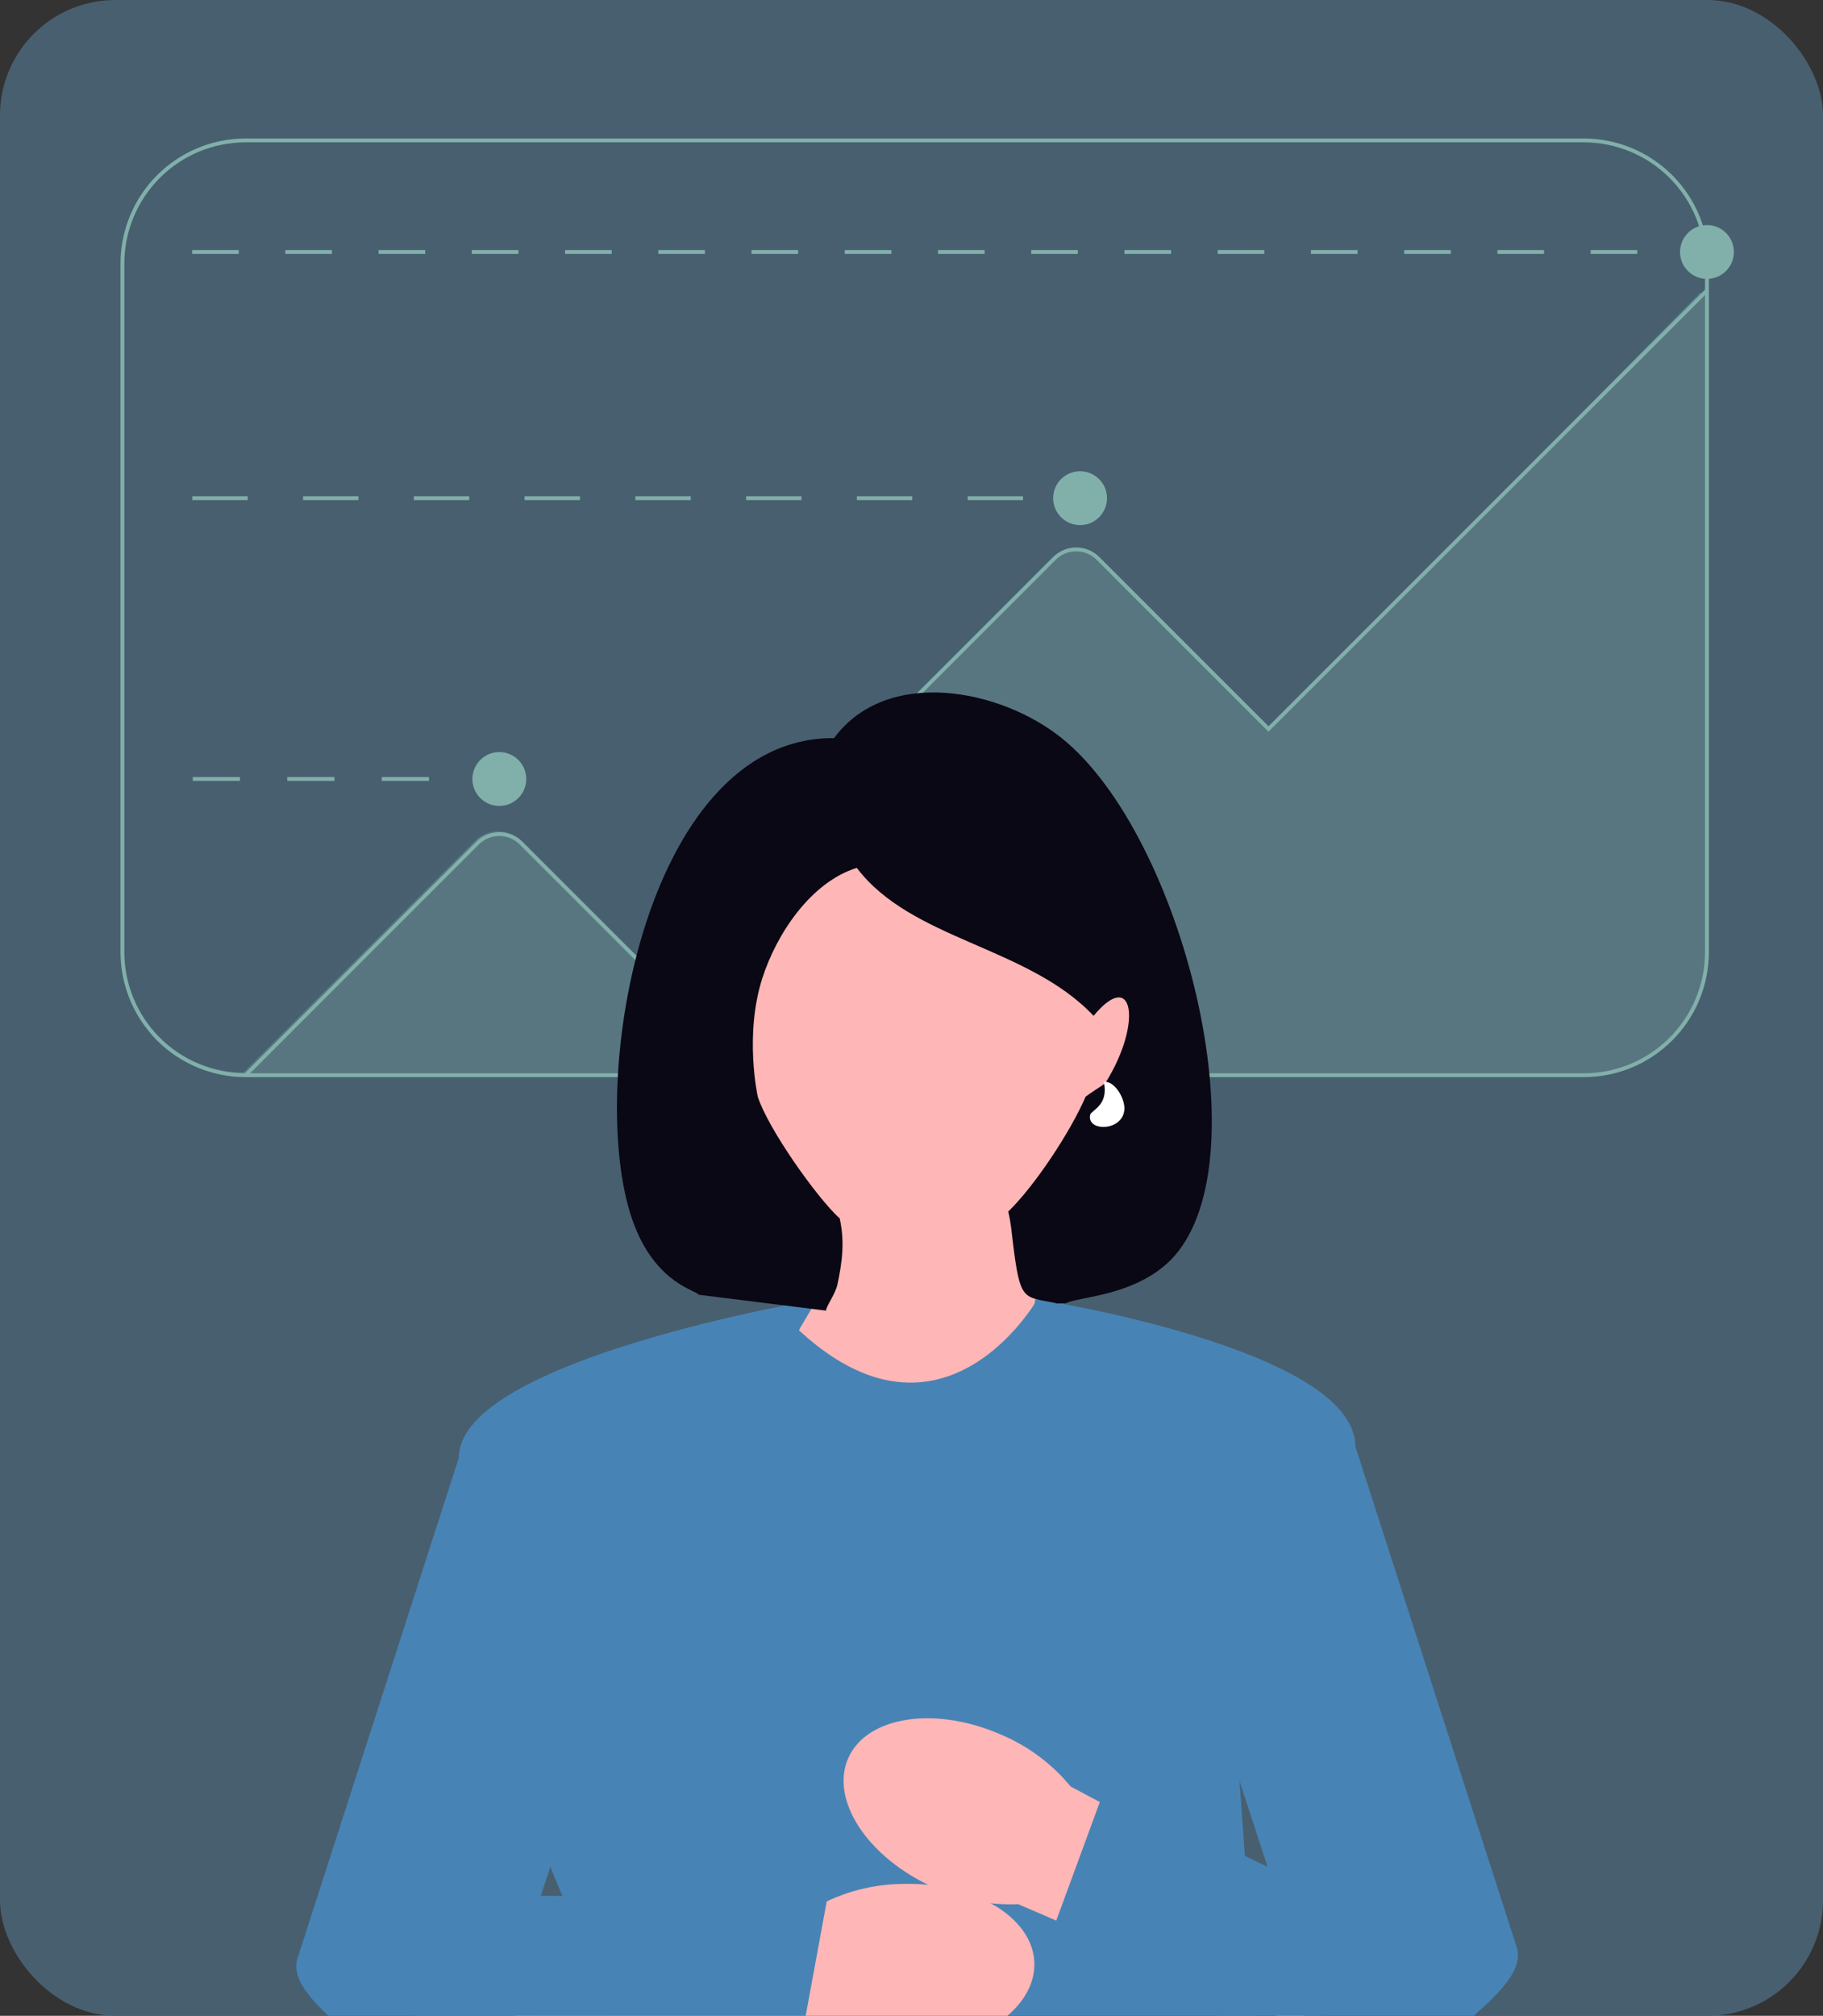 <svg width="474" height="524" viewBox="0 0 474 524" fill="none" xmlns="http://www.w3.org/2000/svg">
<rect x="0" y="0" width="474" height="524" fill="#333333" stroke="none"/>
<g clip-path="url(#clip0_225_2015)">
<rect width="474" height="524" rx="30" fill="#485F70"/>
<path d="M443.83 65H437.83V66H443.83V65Z" fill="#81B0AA"/>
<path d="M425.708 66H413.587V65H425.708V66ZM401.466 66H389.345V65H401.466V66ZM377.224 66H365.102V65H377.228L377.224 66ZM352.982 66H340.86V65H352.981L352.982 66ZM328.74 66H316.618V65H328.739L328.74 66ZM304.498 66H292.375V65H304.496L304.498 66ZM280.256 66H268.128V65H280.249L280.256 66ZM256.014 66H243.89V65H256.011L256.014 66ZM231.772 66H219.648V65H231.769L231.772 66ZM207.53 66H195.405V65H207.528L207.53 66ZM183.288 66H171.163V65H183.284L183.288 66ZM159.046 66H146.921V65H159.042L159.046 66ZM134.804 66H122.678V65H134.799L134.804 66ZM110.562 66H98.436V65H110.557L110.562 66ZM86.32 66H74.193V65H86.314L86.32 66ZM62.078 66H49.951V65H62.072L62.078 66Z" fill="#81B0AA"/>
<path d="M266 130H251.6V129H266V130ZM237.2 130H222.801V129H237.2V130ZM208.401 130H194V129H208.406L208.401 130ZM179.601 130H165.2V129H179.6L179.601 130ZM150.802 130H136.4V129H150.8L150.802 130ZM122.001 130H107.6V129H122L122.001 130ZM93.202 130H78.801V129H93.201L93.202 130ZM64.402 130H50V129H64.4L64.402 130Z" fill="#81B0AA"/>
<path d="M129.83 202H123.83V203H129.83V202Z" fill="#81B0AA"/>
<path d="M111.544 203H99.258V202H111.544V203ZM86.972 203H74.687V202H86.973L86.972 203ZM62.401 203H50.115V202H62.401V203Z" fill="#81B0AA"/>
<path d="M443.999 76.01V247.27C443.989 255.886 440.562 264.147 434.469 270.24C428.376 276.333 420.116 279.76 411.499 279.77H63.499C58.937 279.773 54.426 278.812 50.261 276.951C46.096 275.09 42.37 272.37 39.329 268.97V267.44C42.257 270.962 45.919 273.801 50.06 275.758C54.201 277.715 58.719 278.743 63.299 278.77L123.489 218.58C125.083 216.986 127.245 216.091 129.499 216.091C131.753 216.091 133.915 216.986 135.509 218.58L167.499 250.56L274.489 145.58C276.083 143.986 278.245 143.091 280.499 143.091C282.753 143.091 284.915 143.986 286.509 145.58L330.499 189.56L442.009 76.06L442.999 76.03L443.459 76.02L443.999 76.01Z" fill="#81B0AA" fill-opacity="0.29"/>
<path d="M411.828 280H63.828C55.212 279.99 46.951 276.563 40.858 270.47C34.765 264.377 31.338 256.117 31.328 247.5V68.5C31.338 59.883 34.765 51.623 40.858 45.53C46.951 39.437 55.212 36.01 63.828 36H411.828C420.445 36.01 428.705 39.437 434.798 45.53C440.891 51.623 444.318 59.883 444.328 68.5V247.5C444.318 256.117 440.891 264.377 434.798 270.47C428.705 276.563 420.445 279.99 411.828 280ZM63.828 37C55.477 37.01 47.47 40.331 41.565 46.237C35.659 52.142 32.338 60.149 32.328 68.5V247.5C32.338 255.851 35.659 263.858 41.565 269.763C47.47 275.669 55.477 278.99 63.828 279H411.828C420.18 278.99 428.186 275.669 434.091 269.763C439.997 263.858 443.319 255.851 443.328 247.5V68.5C443.319 60.149 439.997 52.142 434.091 46.237C428.186 40.331 420.18 37.01 411.828 37H63.828Z" fill="#81B0AA"/>
<path d="M64.183 279.854L63.476 279.147L123.819 218.8C125.414 217.208 127.575 216.314 129.829 216.314C132.083 216.314 134.244 217.208 135.84 218.8L167.83 250.79L273.82 144.8C275.415 143.208 277.576 142.315 279.83 142.315C282.083 142.315 284.244 143.208 285.84 144.8L329.83 188.79L443.476 75.144L444.183 75.851L329.828 190.207L285.128 145.507C283.721 144.101 281.814 143.311 279.825 143.311C277.836 143.311 275.928 144.101 274.522 145.507L167.822 252.207L135.122 219.507C133.714 218.103 131.807 217.314 129.819 217.314C127.83 217.314 125.923 218.103 124.516 219.507L64.183 279.854Z" fill="#81B0AA"/>
<path d="M129.83 209.5C133.696 209.5 136.83 206.366 136.83 202.5C136.83 198.634 133.696 195.5 129.83 195.5C125.964 195.5 122.83 198.634 122.83 202.5C122.83 206.366 125.964 209.5 129.83 209.5Z" fill="#81B0AA"/>
<path d="M280.83 136.5C284.696 136.5 287.83 133.366 287.83 129.5C287.83 125.634 284.696 122.5 280.83 122.5C276.964 122.5 273.83 125.634 273.83 129.5C273.83 133.366 276.964 136.5 280.83 136.5Z" fill="#81B0AA"/>
<path d="M443.83 72.5C447.696 72.5 450.83 69.366 450.83 65.5C450.83 61.634 447.696 58.5 443.83 58.5C439.964 58.5 436.83 61.634 436.83 65.5C436.83 69.366 439.964 72.5 443.83 72.5Z" fill="#81B0AA"/>
<g clip-path="url(#clip1_225_2015)">
<path d="M172.97 276.175C164.576 242.027 185.464 207.542 219.625 199.151C253.787 190.759 288.285 211.639 296.68 245.787C303.488 273.481 291.034 301.394 267.862 315.433L275.323 397.364L201.882 361.56C201.882 361.56 210.929 341.558 213.344 320.917C193.93 313.944 178.262 297.701 172.97 276.175Z" fill="#FFB6B6"/>
<path d="M269.691 337.806C269.691 337.806 243.072 384.54 202.49 340.544L127.168 446.986L163.132 533.532L327.486 536L320.307 435.003L269.691 337.806Z" fill="#4784B5"/>
<path d="M204.742 350.778L212.416 337.806C212.416 337.806 119.345 353.377 119.315 378.887L77.356 509.072C75.139 515.951 85.038 523.491 90.261 528.489C93.714 531.795 98.294 533.667 103.075 533.728L139.739 534.197L140.627 492.801L166.27 414.167L204.742 350.778Z" fill="#4784B5"/>
<path d="M266.986 347.919L269.238 337.685C269.238 337.685 352.384 350.518 352.414 376.028L394.373 506.213C396.59 513.092 386.69 520.632 381.468 525.63C378.014 528.935 373.434 530.808 368.654 530.869L331.99 531.338L331.102 489.942L305.459 411.307L266.986 347.919Z" fill="#4784B5"/>
<path d="M274.807 338.851C274.585 338.769 274.313 338.694 273.983 338.627C266.072 337.022 265.205 338.338 263.327 322.649C263.025 320.128 262.787 317.418 262.143 314.956C269.074 308.232 278.352 294.195 282.271 285.072C283.306 284.249 286.844 282.054 287.007 281.818C287.007 281.818 287.007 281.885 287.599 281.226C297.089 265.857 294.715 251.534 284.343 264.065C267.285 245.982 236.999 244.407 222.775 225.6C210.796 229.325 201.897 242.789 198.207 254.301C193.476 269.063 197.023 285.072 197.023 285.072C199.678 293.374 212.435 311.403 218.335 316.732C219.677 322.781 218.966 328.188 217.743 333.893C217.209 336.387 214.69 339.764 214.783 340.698L181.631 336.556C181.15 335.401 170.994 333.849 165.056 318.803C151.624 284.773 166.884 191.526 216.855 191.87C230.636 173.292 260.109 179.054 276.055 191.87C307.474 217.121 328.294 300.531 305.359 326.496C296.091 336.987 280.104 337.055 277.216 338.761L274.807 338.851Z" fill="#090814"/>
<path d="M287.599 281.225C290.171 281.514 292.64 285.856 292.335 288.623C291.726 294.159 282.501 294.185 283.455 289.806C283.724 288.572 288.356 287.394 287.007 281.225" fill="white"/>
<path d="M234.029 489.731C226.501 489.914 219.126 491.895 212.519 495.507L133.828 493.526L133.974 530.988L213.785 528.965C220.644 532.072 228.147 533.492 235.667 533.106C254.508 532.394 269.396 522.106 268.941 510.132C268.486 498.159 252.853 489.032 234.024 489.736L234.029 489.731Z" fill="#FFB6B6"/>
<path d="M260.578 451.038C267.496 454.011 273.603 458.595 278.388 464.407L348.279 501.577L338.061 526.579L264.746 494.987C257.224 495.316 249.731 493.84 242.896 490.683C225.676 483.007 215.693 467.916 220.576 456.973C225.46 446.031 243.369 443.382 260.581 451.044L260.578 451.038Z" fill="#FFB6B6"/>
<path d="M104.524 489.593L140.627 492.801L215.08 493.588L207.818 533.041L108.52 533.531L104.524 489.593Z" fill="#4784B5"/>
<path d="M359.571 510.835L352.202 496.207L287.28 464.864L274.018 500.937L333.892 533.347L359.571 510.835Z" fill="#4784B5"/>
</g>
</g>
<defs>
<clipPath id="clip0_225_2015">
<rect width="474" height="524" rx="30" fill="white"/>
</clipPath>
<clipPath id="clip1_225_2015">
<rect width="706" height="356" fill="white" transform="translate(-126 180)"/>
</clipPath>
</defs>
</svg>
